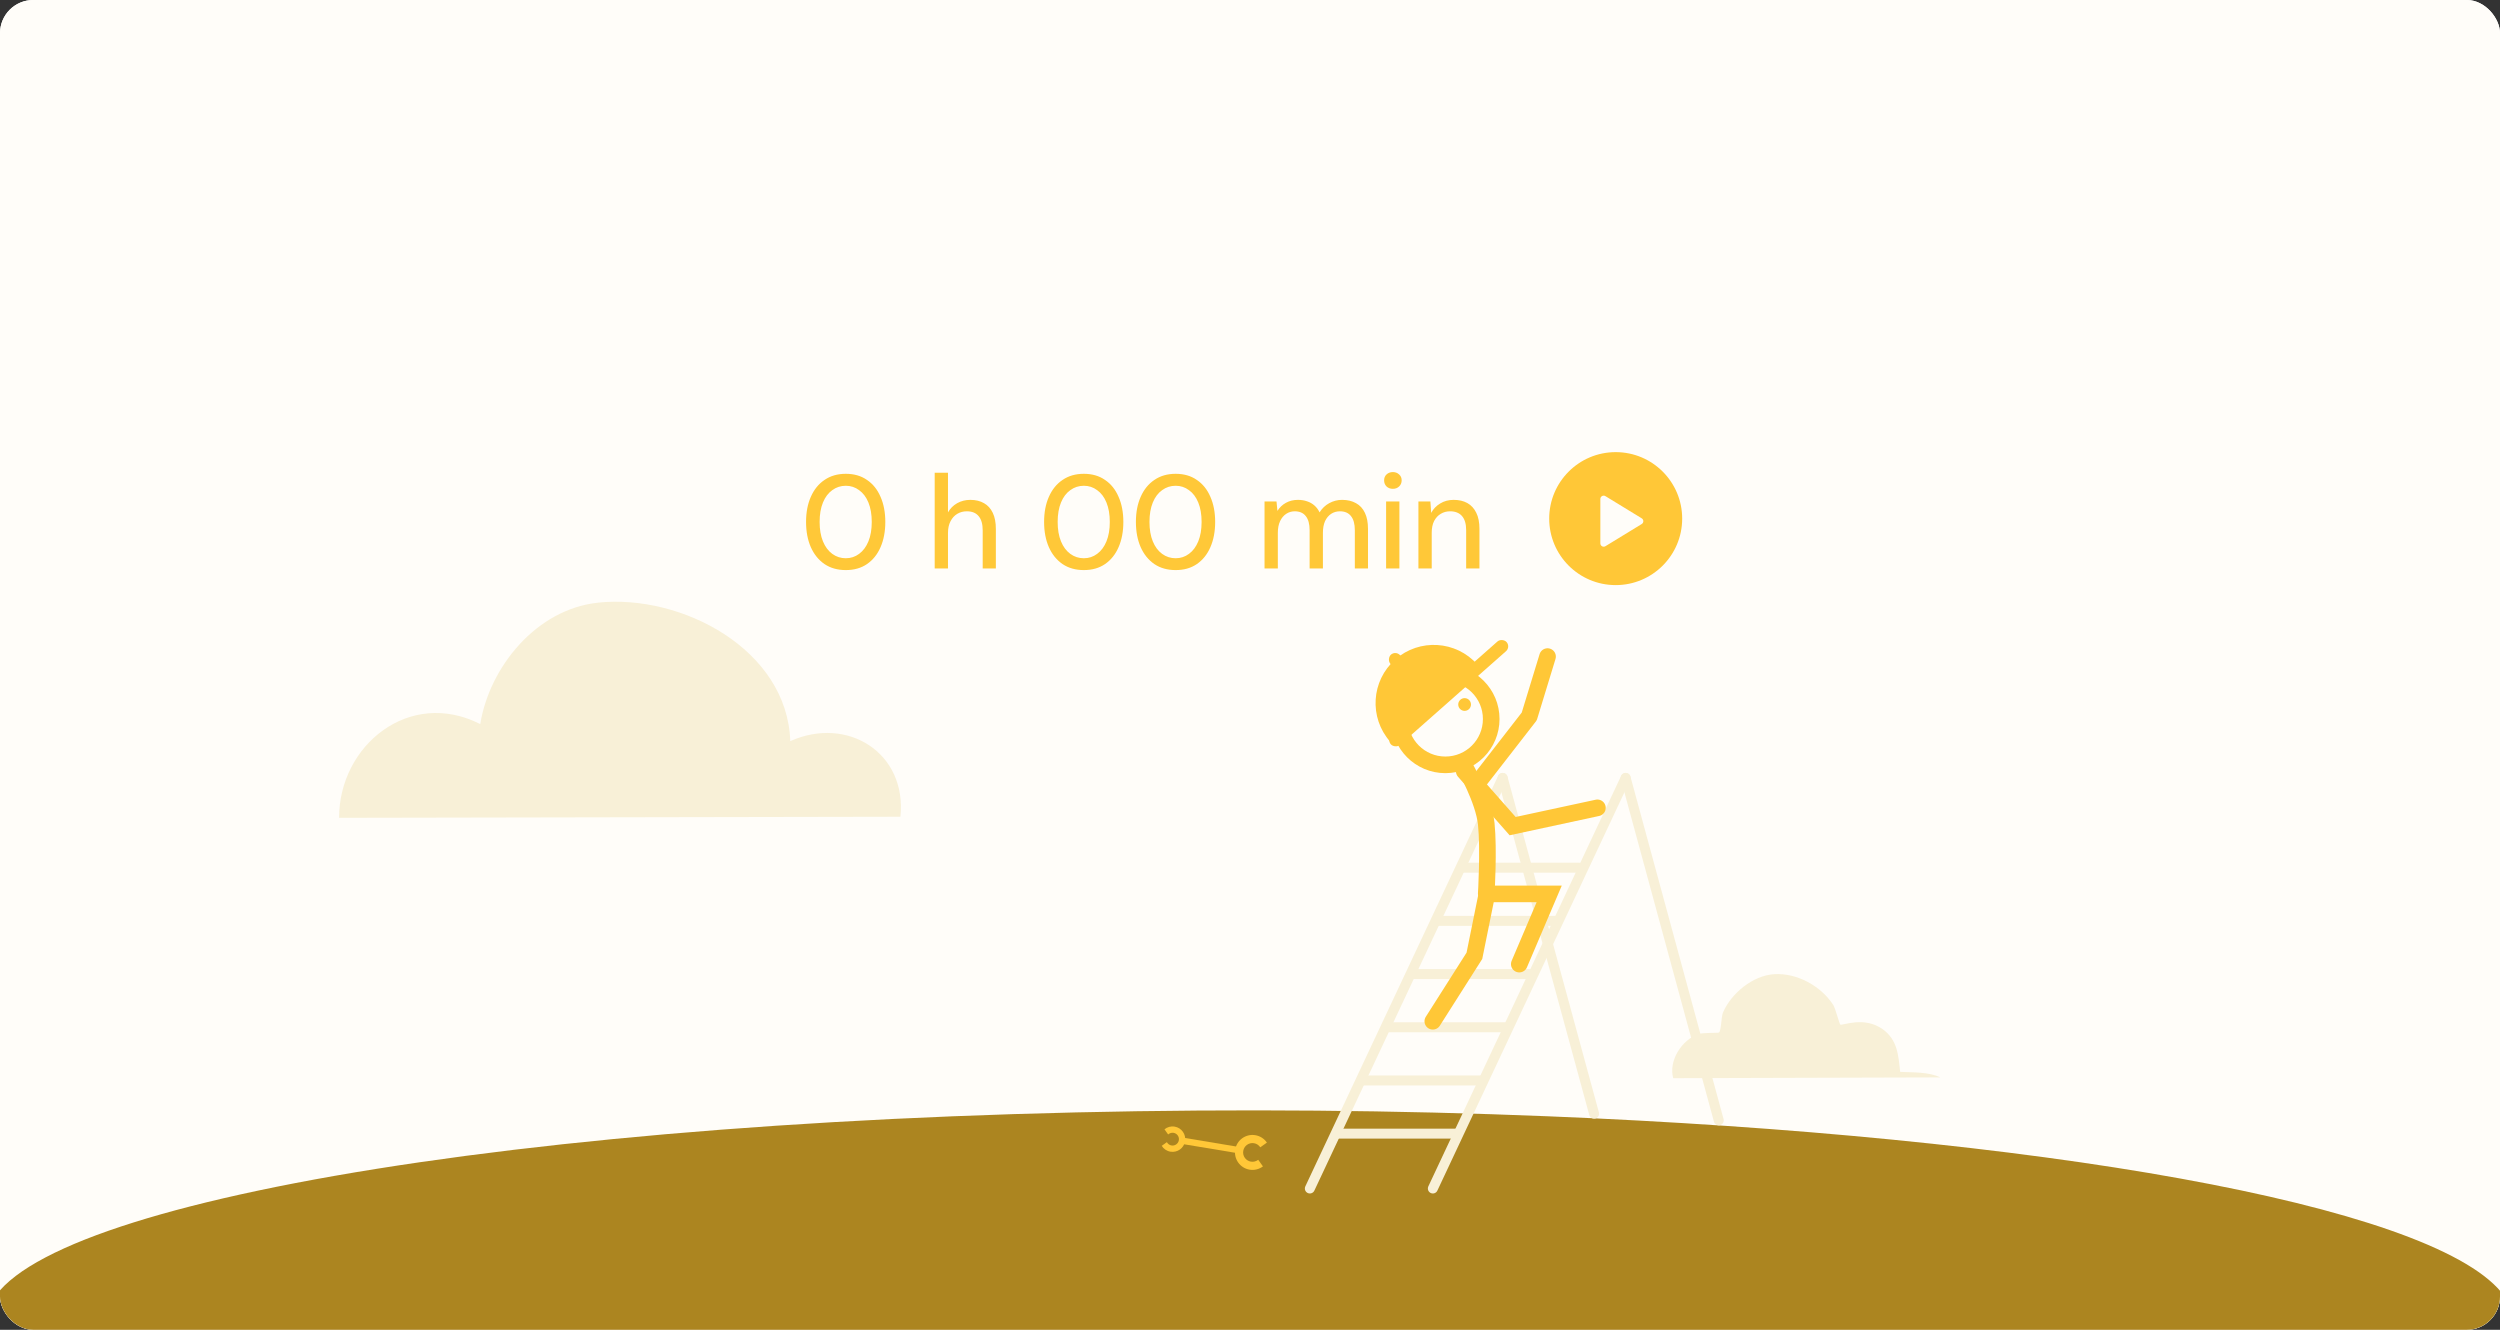 <?xml version="1.0" encoding="UTF-8"?> <svg xmlns="http://www.w3.org/2000/svg" width="752" height="400" viewBox="0 0 752 400" fill="none"><rect x="0" y="0" width="752" height="400" fill="#333333" stroke="none"/><g clip-path="url(#clip0_3278_527)"><rect width="752" height="400" rx="10" fill="white"></rect><path d="M742 0H10C4.477 0 0 4.477 0 10V390C0 395.523 4.477 400 10 400H742C747.523 400 752 395.523 752 390V10C752 4.477 747.523 0 742 0Z" fill="#FFFDF9"></path><path d="M179.823 181.281C204.896 178.605 236.793 195.254 237.716 222.931C254.919 215.215 272.842 226.472 270.848 245.676L102 246C101.973 224.188 123.206 206.958 144.453 217.809C147.288 200.471 161.453 183.254 179.823 181.294V181.281Z" fill="#F8F0D7"></path><path d="M533.653 293.032C540.513 292.602 547.733 296.572 551.433 302.272C552.093 303.282 553.293 308.052 553.563 308.202C554.233 308.562 560.723 305.552 566.363 309.622C570.793 312.822 571.033 317.492 571.573 322.422C575.463 322.612 580.163 322.402 583.663 324.082L503.303 324.322C501.843 319.082 505.863 312.782 510.893 311.052C512.353 310.552 516.703 310.772 517.053 310.582C517.743 310.212 517.753 305.802 518.243 304.652C520.693 298.832 527.223 293.442 533.653 293.032Z" fill="#F8F0D7"></path><path d="M755.258 401.394C755.19 401.596 755.111 401.8 755.02 402C754.488 401.966 754.035 401.924 753.661 401.872C752.902 401.76 752.494 401.609 752.29 401.394H-3.199C-9.451 385.329 21.211 370.089 77.437 358.178C136.031 345.757 222.432 336.957 323.717 334.61C372.513 333.48 420.425 333.949 465.551 335.775C612.687 341.733 730.248 362.123 752.347 388.643C755.937 392.95 756.832 397.215 755.247 401.394H755.258Z" fill="#AC8520"></path><circle cx="486" cy="156" r="20" fill="#FFC737"></circle><path d="M493.834 155.916C494.472 156.306 494.472 157.233 493.834 157.622L482.906 164.301C482.24 164.708 481.385 164.229 481.385 163.448L481.385 150.091C481.385 149.31 482.24 148.83 482.906 149.237L493.834 155.916Z" fill="#FFFDF9"></path><path d="M254.422 171.48C251.942 171.48 249.809 170.88 248.022 169.68C246.235 168.453 244.862 166.76 243.902 164.6C242.942 162.413 242.462 159.88 242.462 157C242.462 154.12 242.942 151.6 243.902 149.44C244.862 147.253 246.235 145.56 248.022 144.36C249.809 143.133 251.942 142.52 254.422 142.52C256.902 142.52 259.022 143.133 260.782 144.36C262.569 145.56 263.929 147.253 264.862 149.44C265.822 151.6 266.302 154.12 266.302 157C266.302 159.88 265.822 162.413 264.862 164.6C263.929 166.76 262.569 168.453 260.782 169.68C259.022 170.88 256.902 171.48 254.422 171.48ZM254.422 167.92C255.915 167.92 257.249 167.48 258.422 166.6C259.622 165.72 260.555 164.467 261.222 162.84C261.889 161.213 262.222 159.267 262.222 157C262.222 154.733 261.889 152.787 261.222 151.16C260.555 149.533 259.622 148.293 258.422 147.44C257.249 146.56 255.915 146.12 254.422 146.12C252.902 146.12 251.542 146.56 250.342 147.44C249.142 148.293 248.209 149.533 247.542 151.16C246.875 152.787 246.542 154.733 246.542 157C246.542 159.267 246.875 161.213 247.542 162.84C248.209 164.467 249.142 165.72 250.342 166.6C251.542 167.48 252.902 167.92 254.422 167.92ZM281.154 171V142.2H285.154V154.12C285.82 152.947 286.74 152.027 287.914 151.36C289.114 150.693 290.434 150.36 291.874 150.36C293.474 150.36 294.847 150.693 295.994 151.36C297.14 152 298.02 152.973 298.634 154.28C299.247 155.56 299.554 157.173 299.554 159.12V171H295.594V159.52C295.594 157.653 295.194 156.24 294.394 155.28C293.594 154.293 292.407 153.8 290.834 153.8C289.767 153.8 288.807 154.053 287.954 154.56C287.1 155.067 286.42 155.813 285.914 156.8C285.407 157.76 285.154 158.933 285.154 160.32V171H281.154ZM326.024 171.48C323.544 171.48 321.41 170.88 319.624 169.68C317.837 168.453 316.464 166.76 315.504 164.6C314.544 162.413 314.064 159.88 314.064 157C314.064 154.12 314.544 151.6 315.504 149.44C316.464 147.253 317.837 145.56 319.624 144.36C321.41 143.133 323.544 142.52 326.024 142.52C328.504 142.52 330.624 143.133 332.384 144.36C334.17 145.56 335.53 147.253 336.464 149.44C337.424 151.6 337.904 154.12 337.904 157C337.904 159.88 337.424 162.413 336.464 164.6C335.53 166.76 334.17 168.453 332.384 169.68C330.624 170.88 328.504 171.48 326.024 171.48ZM326.024 167.92C327.517 167.92 328.85 167.48 330.024 166.6C331.224 165.72 332.157 164.467 332.824 162.84C333.49 161.213 333.824 159.267 333.824 157C333.824 154.733 333.49 152.787 332.824 151.16C332.157 149.533 331.224 148.293 330.024 147.44C328.85 146.56 327.517 146.12 326.024 146.12C324.504 146.12 323.144 146.56 321.944 147.44C320.744 148.293 319.81 149.533 319.144 151.16C318.477 152.787 318.144 154.733 318.144 157C318.144 159.267 318.477 161.213 319.144 162.84C319.81 164.467 320.744 165.72 321.944 166.6C323.144 167.48 324.504 167.92 326.024 167.92ZM353.641 171.48C351.161 171.48 349.027 170.88 347.241 169.68C345.454 168.453 344.081 166.76 343.121 164.6C342.161 162.413 341.681 159.88 341.681 157C341.681 154.12 342.161 151.6 343.121 149.44C344.081 147.253 345.454 145.56 347.241 144.36C349.027 143.133 351.161 142.52 353.641 142.52C356.121 142.52 358.241 143.133 360.001 144.36C361.787 145.56 363.147 147.253 364.081 149.44C365.041 151.6 365.521 154.12 365.521 157C365.521 159.88 365.041 162.413 364.081 164.6C363.147 166.76 361.787 168.453 360.001 169.68C358.241 170.88 356.121 171.48 353.641 171.48ZM353.641 167.92C355.134 167.92 356.467 167.48 357.641 166.6C358.841 165.72 359.774 164.467 360.441 162.84C361.107 161.213 361.441 159.267 361.441 157C361.441 154.733 361.107 152.787 360.441 151.16C359.774 149.533 358.841 148.293 357.641 147.44C356.467 146.56 355.134 146.12 353.641 146.12C352.121 146.12 350.761 146.56 349.561 147.44C348.361 148.293 347.427 149.533 346.761 151.16C346.094 152.787 345.761 154.733 345.761 157C345.761 159.267 346.094 161.213 346.761 162.84C347.427 164.467 348.361 165.72 349.561 166.6C350.761 167.48 352.121 167.92 353.641 167.92ZM380.372 171V150.84H383.972L384.252 153.68C384.892 152.64 385.746 151.827 386.812 151.24C387.879 150.653 389.079 150.36 390.412 150.36C391.426 150.36 392.346 150.507 393.172 150.8C393.999 151.067 394.732 151.48 395.372 152.04C396.012 152.6 396.532 153.293 396.932 154.12C397.652 152.947 398.612 152.027 399.812 151.36C401.039 150.693 402.332 150.36 403.692 150.36C405.319 150.36 406.719 150.693 407.892 151.36C409.066 152 409.959 152.973 410.572 154.28C411.186 155.56 411.492 157.16 411.492 159.08V171H407.532V159.48C407.532 157.613 407.146 156.2 406.372 155.24C405.626 154.28 404.519 153.8 403.052 153.8C402.066 153.8 401.186 154.053 400.412 154.56C399.639 155.067 399.026 155.8 398.572 156.76C398.146 157.72 397.932 158.893 397.932 160.28V171H393.932V159.48C393.932 157.613 393.546 156.2 392.772 155.24C392.026 154.28 390.919 153.8 389.452 153.8C388.519 153.8 387.666 154.053 386.892 154.56C386.119 155.067 385.506 155.8 385.052 156.76C384.599 157.72 384.372 158.893 384.372 160.28V171H380.372ZM416.941 171V150.84H420.941V171H416.941ZM418.981 147.04C418.208 147.04 417.568 146.8 417.061 146.32C416.581 145.84 416.341 145.227 416.341 144.48C416.341 143.76 416.581 143.173 417.061 142.72C417.568 142.24 418.208 142 418.981 142C419.728 142 420.355 142.24 420.861 142.72C421.368 143.173 421.621 143.76 421.621 144.48C421.621 145.227 421.368 145.84 420.861 146.32C420.355 146.8 419.728 147.04 418.981 147.04ZM426.661 171V150.84H430.261L430.501 154.28C431.141 153.08 432.048 152.133 433.221 151.44C434.395 150.72 435.741 150.36 437.261 150.36C438.861 150.36 440.235 150.68 441.381 151.32C442.528 151.96 443.421 152.933 444.061 154.24C444.701 155.52 445.021 157.133 445.021 159.08V171H441.021V159.48C441.021 157.613 440.608 156.2 439.781 155.24C438.955 154.28 437.755 153.8 436.181 153.8C435.141 153.8 434.208 154.053 433.381 154.56C432.555 155.04 431.888 155.76 431.381 156.72C430.901 157.68 430.661 158.853 430.661 160.24V171H426.661Z" fill="#FFC838"></path><path d="M452 234L479.5 335" stroke="#F8F0D7" stroke-width="3" stroke-linecap="round"></path><path d="M489 234L517 337" stroke="#F8F0D7" stroke-width="3" stroke-linecap="round"></path><path d="M452 234L394 357.5" stroke="#F8F0D7" stroke-width="3" stroke-linecap="round"></path><path d="M489 234L431 357.5" stroke="#F8F0D7" stroke-width="3" stroke-linecap="round"></path><path d="M402.5 341H438" stroke="#F8F0D7" stroke-width="3" stroke-linecap="round"></path><path d="M410 325H446" stroke="#F8F0D7" stroke-width="3" stroke-linecap="round"></path><path d="M417 309H453" stroke="#F8F0D7" stroke-width="3" stroke-linecap="round"></path><path d="M425.5 293H460" stroke="#F8F0D7" stroke-width="3" stroke-linecap="round"></path><path d="M432.5 277H468" stroke="#F8F0D7" stroke-width="3" stroke-linecap="round"></path><path d="M439.5 261H475" stroke="#F8F0D7" stroke-width="3" stroke-linecap="round"></path><path d="M434.775 202.5C442.387 202.5 448.559 208.671 448.559 216.283C448.559 223.896 442.387 230.067 434.775 230.067C427.162 230.067 420.991 223.896 420.991 216.283C420.992 208.671 427.163 202.5 434.775 202.5Z" stroke="#FFC737" stroke-width="5"></path><path d="M440.565 230.566C440.565 230.566 446.325 240.632 447.065 247.808C447.867 255.588 447.065 268.794 447.065 268.794" stroke="#FFC737" stroke-width="5" stroke-linecap="round"></path><path d="M440.448 231.999L454.999 248.499L480.5 243" stroke="#FFC737" stroke-width="5" stroke-linecap="round"></path><path d="M443.981 236.125L460 215.5L465.5 197.5" stroke="#FFC737" stroke-width="5" stroke-linecap="round" stroke-linejoin="round"></path><path d="M447.269 268.881L443.5 287.5L430.986 307.195" stroke="#FFC737" stroke-width="5" stroke-linecap="round"></path><path d="M447.269 268.881H466L457 290" stroke="#FFC737" stroke-width="5" stroke-linecap="round"></path><path d="M442.469 211.916C442.469 212.974 441.611 213.831 440.553 213.831C439.495 213.831 438.637 212.974 438.637 211.916C438.637 210.858 439.495 210 440.553 210C441.611 210 442.469 210.858 442.469 211.916Z" fill="#FFC737"></path><path d="M381.082 343.692C380.302 342.547 379.075 341.708 377.601 341.463C374.737 340.988 372.03 342.924 371.554 345.787C371.078 348.651 373.015 351.359 375.878 351.834C377.353 352.079 378.785 351.683 379.893 350.852L378.471 348.861C377.872 349.33 377.088 349.557 376.279 349.423C374.747 349.168 373.712 347.721 373.966 346.189C374.22 344.657 375.668 343.62 377.2 343.875C378.009 344.009 378.678 344.478 379.093 345.116L381.082 343.692Z" fill="#FFC737"></path><path d="M349.449 344.668C350.009 345.572 350.941 346.24 352.072 346.427C354.155 346.773 356.123 345.365 356.469 343.282C356.815 341.199 355.407 339.231 353.325 338.885C352.193 338.697 351.096 339.027 350.274 339.701L351.382 341.251C351.804 340.856 352.399 340.654 353.014 340.756C354.063 340.931 354.772 341.922 354.598 342.971C354.424 344.021 353.432 344.731 352.383 344.557C351.768 344.454 351.271 344.07 350.999 343.56L349.449 344.668Z" fill="#FFC737"></path><rect width="1.911" height="16.247" transform="matrix(0.164 -0.986 -0.986 -0.164 371.868 346.809)" fill="#FFC737"></rect><path d="M418.159 223.094C411.756 215.847 412.439 204.781 419.686 198.378V198.378C426.933 191.974 437.999 192.658 444.403 199.905V199.905L418.159 223.094V223.094Z" fill="#FFC737"></path><rect x="419.855" y="195.632" width="13.619" height="3.891" rx="1.946" transform="rotate(48.535 419.855 195.632)" fill="#FFC737"></rect><rect x="417.083" y="222.433" width="46.451" height="3.891" rx="1.946" transform="rotate(-41.465 417.083 222.433)" fill="#FFC737"></rect></g><defs><clipPath id="clip0_3278_527"><rect width="752" height="400" rx="10" fill="white"></rect></clipPath></defs></svg> 